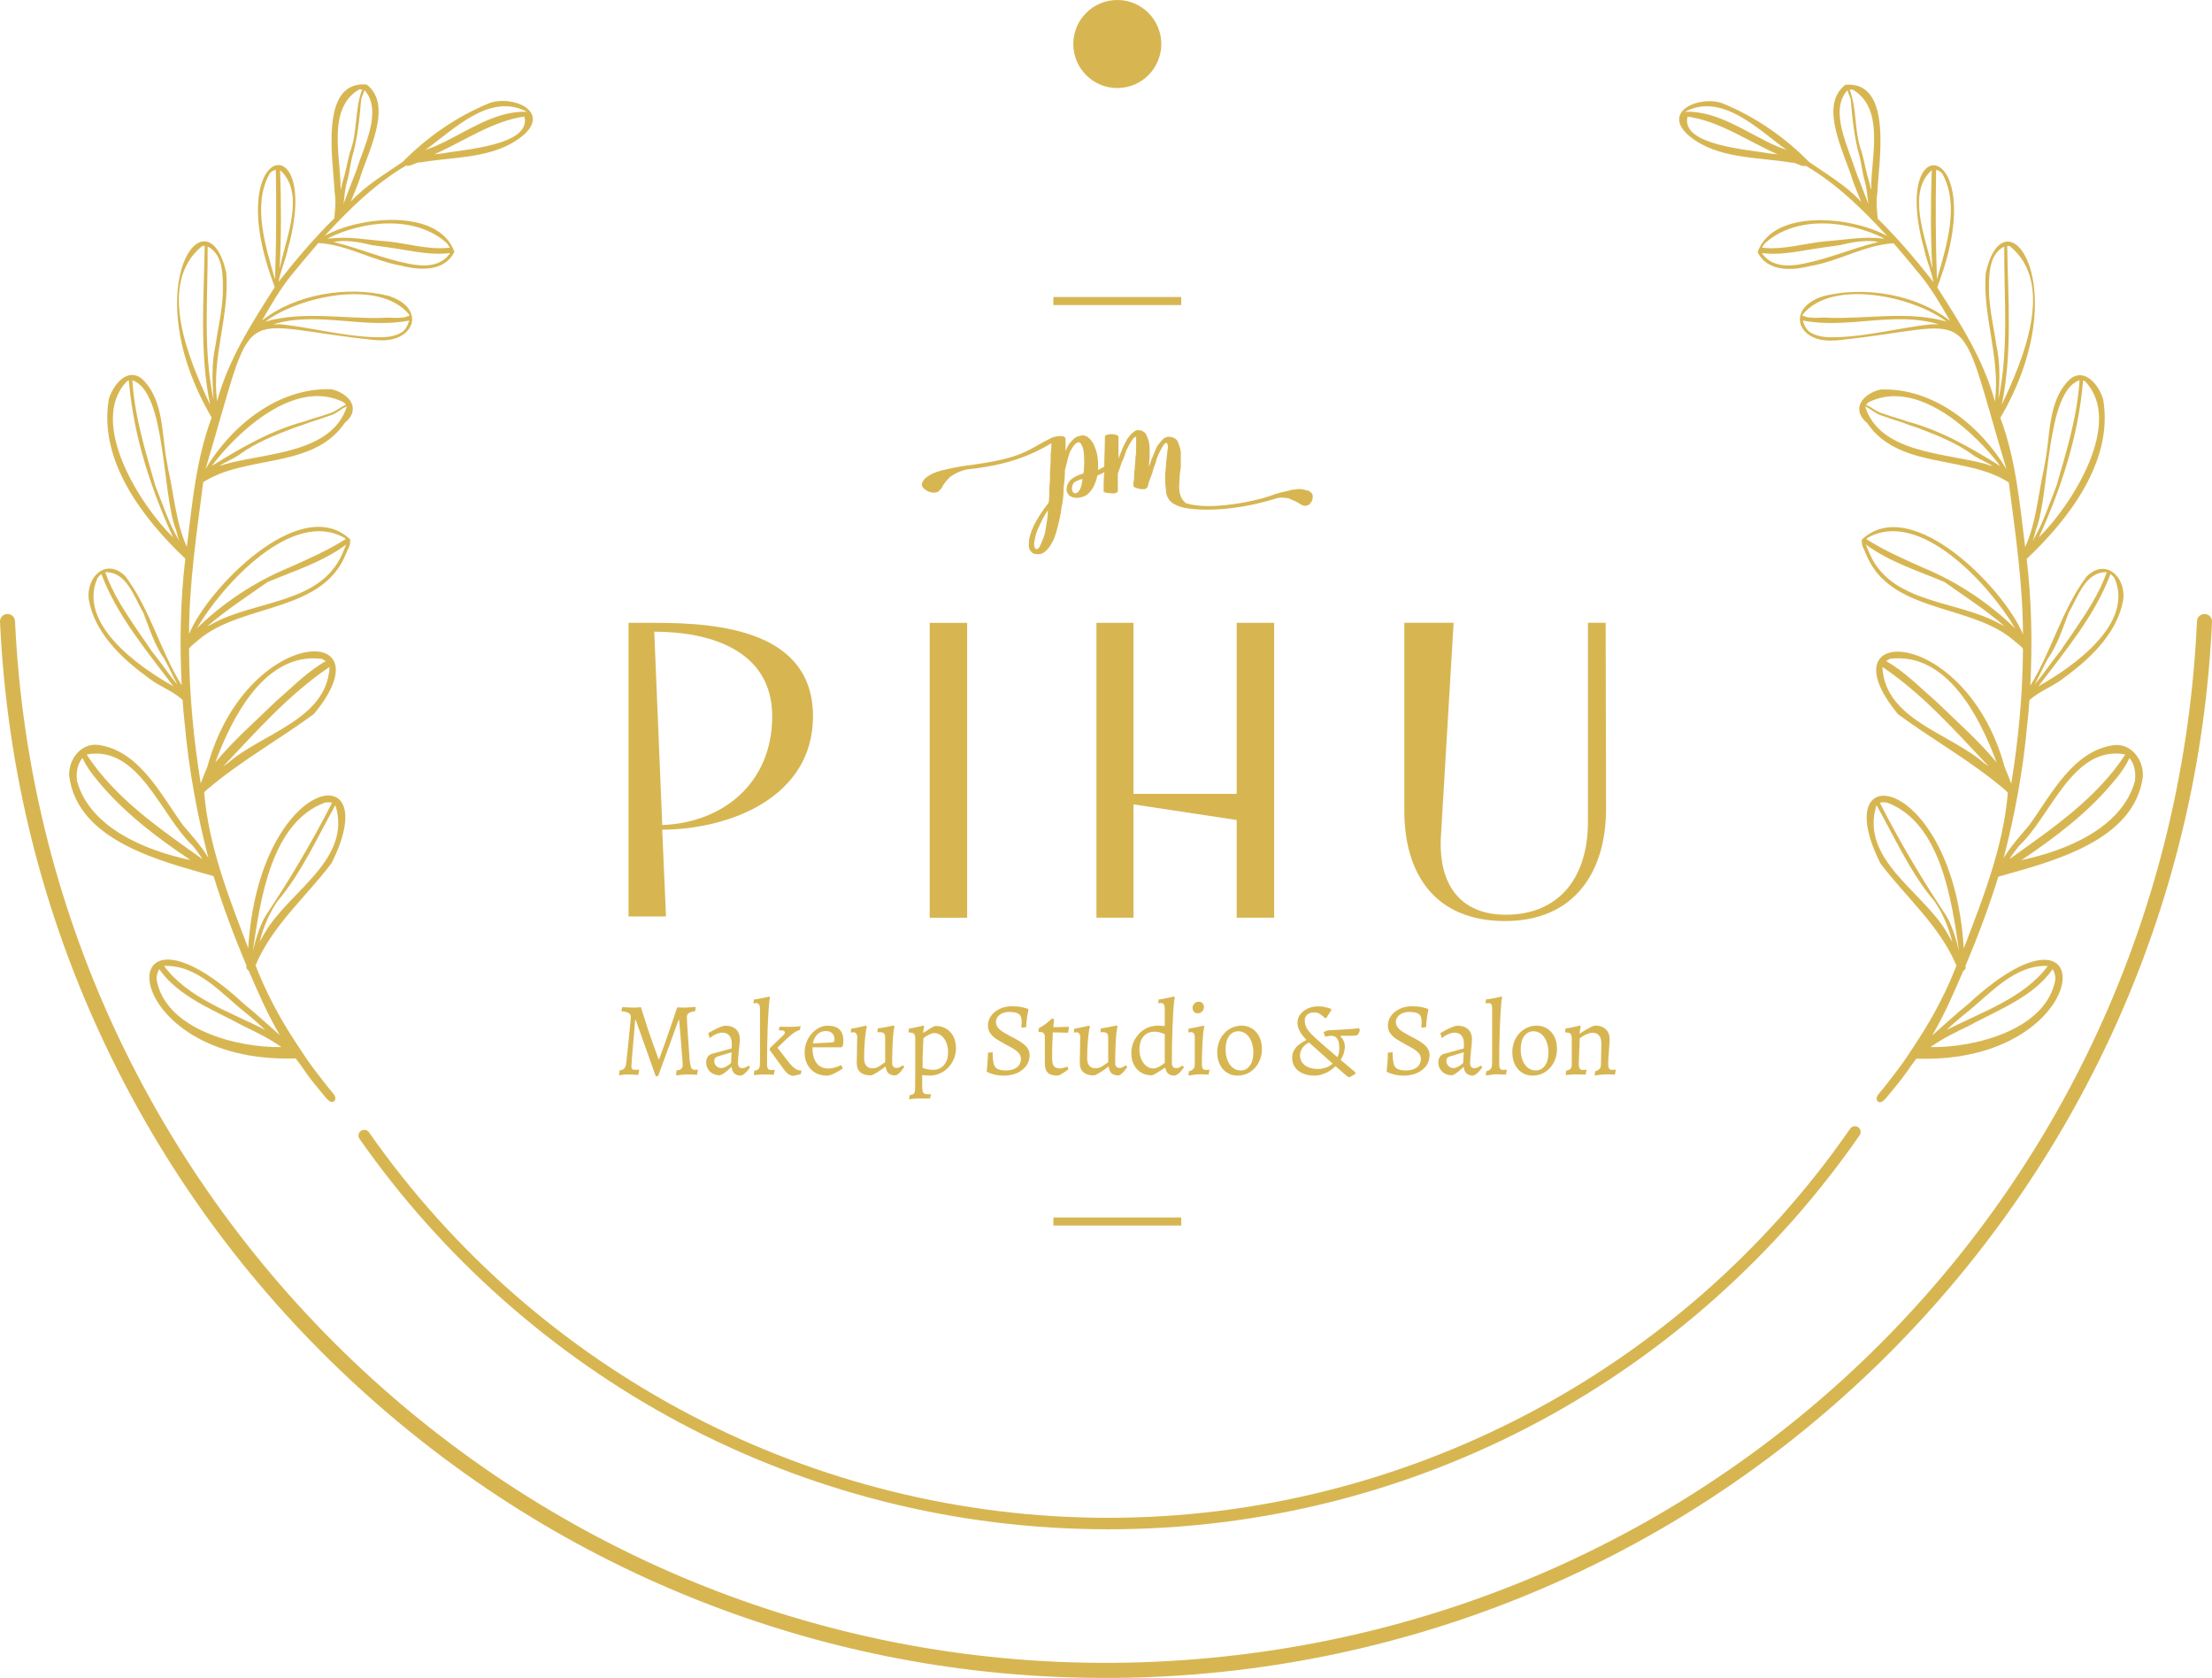 <?xml version="1.0" encoding="UTF-8"?>
<svg id="Layer_1" data-name="Layer 1" xmlns="http://www.w3.org/2000/svg" viewBox="0 0 419.71 318.29">
  <defs>
    <style>
      .cls-1 {
        fill-rule: evenodd;
      }

      .cls-1, .cls-2 {
        fill: #d7b652;
      }
    </style>
  </defs>
  <path class="cls-1" d="M199.35,84.16h0c-5.53,3.35-11.06,4.38-15.95,4.9-1.03.26-1.67.52-2.32.9-.51.26-1.03.64-1.29,1.03-.39.39-.64.77-.9,1.16-.13.39-.39.64-.64.9-.26.26-.51.39-.9.39-1.03.13-2.57-.77-2.44-1.67.13-.39.39-.77.64-1.03,1.29-1.16,3.22-1.55,5.02-1.93.77-.13,1.8-.39,3.09-.52,10.81-1.42,11.19-2.96,15.95-5.28.64-.26,2.7-.64,2.57.39v2.19c.26-.77.64-1.42,1.16-1.93.51-.64,1.03-.9,1.8-1.03.64-.13,1.16.13,1.67.64.51.52.9,1.29,1.16,2.19.26.77.39,1.8.39,2.83v.9c.13-.13.26-.13.39-.26.26-.13.51-.26.77-.39,0-1.8.13-3.74.13-5.67,0-.26.13-.39.51-.39.26-.13.51-.13.77-.13.39,0,.64.13.9.13.26.13.39.26.39.39v4.12c.26-.64.51-1.29.77-1.93.26-.64.64-1.29.9-1.8.39-.52.64-.9,1.03-1.16.26-.26.64-.52,1.03-.52.64,0,1.03.26,1.42.64.26.52.51,1.03.64,1.67.13.64.13,1.42.13,2.19,0,.9-.13,1.67-.13,2.45.26-.64.39-1.29.77-2.06.26-.64.51-1.29.77-1.8.39-.52.77-1.03,1.03-1.29.39-.39.77-.52,1.16-.52.77,0,1.29.26,1.67.77.26.64.51,1.29.64,2.06v2.83c-.13.9-.26,1.93-.26,2.71-.13,1.55-.13,3.22,1.29,4.25,4.5,1.42,13.12-.39,15.95-1.42,1.03-.39,1.93-.64,2.57-.77.64-.13,1.16-.26,1.54-.39.51,0,.9-.13,1.29-.13.51,0,1.16.13,1.54.26.39,0,.64.26.9.52.26.26.26.77.13,1.29-.13.26-.26.52-.39.64-.13.26-.39.39-.64.39-.13.13-.51.13-.77,0-.26-.13-.64-.26-.9-.52-.39-.13-.64-.39-1.16-.52-.39-.26-.9-.39-1.42-.39-.64-.13-1.29,0-2.06.26-9,2.71-15.95,2.06-17.75,1.42-.64-.26-1.67-.64-2.06-1.29-.39-.52-.64-1.16-.64-2.06-.13-.9-.13-1.8-.13-2.83.13-1.03.13-1.93.26-2.83.13-.9.13-1.55.26-2.19,0-.52-.13-.9-.26-.9-.26,0-.51.26-.64.52-.26.39-.51.9-.77,1.42-.26.52-.51,1.16-.64,1.8-.26.64-.51,1.29-.64,1.93-.26.64-.39,1.16-.64,1.67-.13.52-.26.9-.26,1.03-.13.13-.26.26-.51.39h-.9c-.26-.13-.64-.13-.9-.26-.26-.13-.39-.26-.39-.39,0-.26,0-.64.13-1.29,0-.52,0-1.16.13-1.93,0-.64.13-1.42.13-2.06.13-.77.13-1.42.13-1.93v-2.06c-.26,0-.51.26-.77.64-.39.52-.64,1.16-1.03,1.8-.26.77-.51,1.55-.9,2.32-.26.77-.51,1.55-.77,2.19v3.35c0,.13-.13.26-.51.39-.26,0-.51.13-.9,0-.26,0-.64,0-.9-.13-.26,0-.39-.13-.39-.26,0-1.29,0-2.45.13-3.61-.13.13-.26.13-.39.26-.39.13-.64.26-.9.39-.13.26-.13.64-.26.9-.26.9-.64,1.67-1.29,2.32-.51.64-1.29.9-2.19,1.03-.64,0-1.16-.13-1.54-.39-1.16-1.03-.39-2.58.39-3.22.51-.39,1.29-.77,2.19-1.03.13-.39.13-.77.13-1.16.13-.77,0-1.55,0-2.32,0-.64-.13-1.29-.39-1.8-.13-.39-.39-.64-.64-.64-.39.13-.64.26-.9.64-.26.39-.51.77-.77,1.29-.13.52-.39,1.16-.51,1.8-.13.52-.26,1.03-.39,1.55,0,1.16-.13,2.32-.26,3.48,0,1.29-.13,2.45-.39,3.61-.13,1.16-.39,2.32-.64,3.35-.26,1.03-.51,1.93-.9,2.83-.39.77-.77,1.42-1.29,1.93-.51.52-1.03.77-1.67.77-.51,0-1.03-.13-1.29-.52-.39-.39-.51-1.03-.39-1.8,0-.9.39-1.93.9-3.09.64-1.29,1.54-2.71,2.83-4.38.13-.77.13-1.67.13-2.83.13-1.03.13-2.06.13-3.22.13-1.16.13-2.32.13-3.35.13-.64.13-1.29.13-1.93l-.13.13ZM204.11,93.56c.26,0,.51-.26.77-.64.26-.52.39-1.16.51-1.93v-.13c-.64.13-1.16.39-1.54.64-.64.52-.64,2.19.26,2.06h0ZM196.65,104.13c.13.13.26,0,.51-.26.26-.39.39-.77.64-1.42.26-.52.51-1.29.64-2.32.13-.9.39-2.06.39-3.35-.77,1.16-1.29,2.19-1.67,3.09-.39.77-.64,1.55-.77,2.19-.13.64-.26,1.16-.13,1.55,0,.26.13.52.39.52h0Z"/>
  <g>
    <path class="cls-2" d="M124.43,204.18c-.43-1.19-.85-2.39-1.27-3.58-.43-1.19-.85-2.38-1.27-3.57-.43-1.19-.85-2.38-1.27-3.57h-.1c-.07.81-.13,1.54-.18,2.18-.05.64-.11,1.33-.18,2.06s-.13,1.43-.18,2.1c-.05.67-.1,1.23-.13,1.69s-.05.73-.05.83c0,.41.21.62.62.62.11,0,.38,0,.82-.02l.04.08-.18.9c-.46-.03-.85-.05-1.14-.06-.3-.01-.56-.02-.79-.02-.2,0-.4,0-.6.02-.2.01-.39.03-.56.06-.17.03-.36.05-.56.08l.1-.92c.43-.05.73-.19.92-.41.19-.22.31-.59.36-1.12.03-.24.07-.6.12-1.08.05-.48.11-1.03.18-1.65.07-.62.13-1.24.19-1.88.06-.64.12-1.24.18-1.81.06-.57.11-1.05.14-1.44.03-.39.05-.63.05-.73,0-.24-.06-.43-.18-.58-.12-.15-.31-.26-.56-.35-.25-.09-.58-.14-.98-.17l-.06-.1.16-.7c.54.03.99.05,1.33.07.34.02.62.03.84.03.2,0,.4,0,.61-.02.21-.01.45-.03.75-.06.45,1.45.88,2.77,1.28,3.98s.76,2.25,1.08,3.12c.31.88.65,1.8,1,2.77h.1c.36-.97.7-1.89,1.01-2.78.32-.88.68-1.92,1.09-3.11.41-1.19.85-2.51,1.33-3.94,0-.01.08-.01.25,0s.35.02.56.03c.2,0,.37,0,.51,0,.2,0,.47,0,.82-.03.34-.02.79-.05,1.33-.09l.04.08-.1.74c-.57.07-.98.18-1.21.35-.24.17-.36.42-.36.75,0,.12,0,.38.03.8s.05.91.09,1.51c.04.6.08,1.24.13,1.92.05.68.09,1.36.14,2.04.05.68.09,1.29.13,1.85.09.77.2,1.28.32,1.52.12.25.34.37.66.37.12,0,.31-.01.56-.04l.04.08-.18.9c-.42-.03-.79-.04-1.08-.05s-.57,0-.81,0c-.21,0-.44,0-.68.02-.24.01-.46.03-.68.06-.21.03-.45.05-.72.08l.08-.92c.41-.05.71-.16.9-.32.19-.16.28-.38.28-.68,0-.12-.02-.41-.05-.87-.03-.46-.08-1.01-.13-1.66-.05-.65-.11-1.33-.16-2.03-.05-.7-.11-1.36-.16-1.97-.05-.61-.11-1.3-.18-2.07h-.1c-.32.88-.64,1.75-.96,2.64s-.64,1.77-.97,2.66c-.33.89-.65,1.77-.97,2.66-.32.88-.64,1.76-.96,2.64l-.48.14Z"/>
    <path class="cls-2" d="M140.59,204.04c-.53,0-.94-.14-1.24-.41-.3-.27-.47-.67-.53-1.2l-.08-.02c-.32.32-.62.59-.91.83-.28.23-.54.41-.76.54-.22.13-.4.19-.53.19-.49,0-.93-.11-1.31-.32-.38-.21-.69-.5-.91-.88-.22-.37-.33-.8-.33-1.27,0-.38.1-.72.29-1.01.19-.29.45-.48.77-.58l3.78-1.03.02-.88c0-.66-.15-1.18-.46-1.55s-.74-.56-1.29-.56c-.37,0-.76.09-1.17.26-.41.17-.82.42-1.21.74l-.1-.06-.24-.86c.34-.2.73-.41,1.15-.63.42-.22.83-.4,1.21-.55.38-.15.68-.22.88-.22.58,0,1.08.1,1.49.31.41.21.73.5.94.88s.33.84.33,1.38c0,.17-.02.45-.05.84-.03.39-.08.81-.13,1.28-.05.47-.1.93-.13,1.36-.03.44-.05.8-.05,1.09s.07.52.22.68c.15.16.34.24.6.24.23,0,.45-.06.68-.17.23-.11.4-.22.52-.33l.28.32c-.11.17-.25.37-.43.59-.18.22-.38.42-.6.61-.22.19-.46.32-.71.4ZM136.89,202.6c.25,0,.55-.09.89-.27.34-.18.65-.41.93-.69l.1-2.03-2.71.82c-.38.12-.58.4-.58.84,0,.37.13.69.39.94.26.26.59.39.98.39Z"/>
    <path class="cls-2" d="M143.14,203.1c.36-.05.61-.15.76-.29.15-.14.23-.35.26-.63s.04-.64.04-1.07v-9.77c0-.72-.25-1.07-.74-1.07-.11,0-.27.03-.5.08,0-.07,0-.13.01-.19,0-.06.02-.12.03-.17l.04-.38c.34-.04.69-.09,1.03-.16.34-.07.66-.13.95-.2s.61-.14.96-.22l.12.26c-.05.09-.11.39-.16.9-.05.5-.1,1.17-.15,1.99-.05.82-.09,1.75-.13,2.8s-.07,2.15-.09,3.32c-.02,1.17-.03,2.36-.03,3.55,0,.41.06.7.17.87s.3.25.55.25c.12,0,.35-.01.7-.04l.04.08-.18.86c-.24-.01-.45-.02-.64-.03-.19,0-.38-.01-.59-.02s-.4,0-.59,0c-.28,0-.57,0-.88.03-.31.02-.67.05-1.09.09l.1-.82ZM146.04,199.14l.04-.32,2.37-2.27c.19-.17.31-.31.38-.41.07-.1.1-.2.1-.29,0-.15-.09-.25-.26-.32-.17-.07-.45-.1-.84-.1l-.06-.1.18-.58c.48.01.87.02,1.18.03.31,0,.59.01.83.01.25,0,.52-.01.82-.03.29-.02.65-.05,1.07-.09l.06.1-.16.62c-.48.13-.96.39-1.44.77s-.96.8-1.43,1.26c-.47.46-.93.91-1.36,1.33l2.09,2.69c.46.58.88,1,1.24,1.25.36.25.75.38,1.16.38l.06.1-.12.58c-.41.11-.73.19-.97.24-.23.05-.4.08-.51.08-.13,0-.26-.02-.37-.06s-.22-.09-.33-.14c-.21-.11-.42-.28-.63-.51-.21-.23-.46-.56-.77-.99l-2.35-3.24Z"/>
    <path class="cls-2" d="M156.85,204.04c-.84,0-1.57-.19-2.19-.56-.62-.37-1.11-.89-1.46-1.54s-.53-1.42-.53-2.3c0-.68.12-1.32.35-1.93.23-.61.55-1.15.97-1.62.41-.47.88-.84,1.4-1.11s1.08-.41,1.68-.41c1.98,0,2.96.96,2.96,2.88,0,.17-.01.35-.04.54-.03.19-.05.33-.08.44l-.26.24h-5.49c-.01,1.18.2,2.11.65,2.8.44.68,1.07,1.08,1.88,1.19s1.76-.08,2.87-.59l.12.04.22.58c-.27.19-.58.38-.95.6-.36.21-.73.39-1.1.54-.37.15-.7.22-.99.22ZM154.24,197.93l3.6-.18c.2-.03.33-.07.4-.14s.1-.2.1-.4c0-.53-.14-.94-.43-1.21-.29-.28-.69-.42-1.22-.42-.61,0-1.14.21-1.59.63s-.74.99-.86,1.72Z"/>
    <path class="cls-2" d="M162.66,196.89c0-.34-.06-.61-.18-.8-.12-.19-.31-.28-.56-.28-.11,0-.27.03-.5.08l.08-.74c.31-.05.62-.11.96-.18.33-.07.64-.13.93-.2.28-.07.61-.14.97-.22l.12.24c-.07.17-.13.47-.19.88s-.12.91-.17,1.46c-.05.56-.09,1.14-.12,1.76-.03.62-.04,1.22-.04,1.8,0,1.3.53,1.95,1.59,1.95.46,0,.9-.13,1.3-.39.4-.26.77-.51,1.1-.75v-4.62c0-.4-.07-.68-.22-.84-.15-.16-.4-.24-.78-.24-.05,0-.21,0-.48.02l.08-.72c.36-.05.72-.11,1.07-.18.36-.07.69-.13.98-.19.3-.06.63-.13,1-.21l.12.24c-.08.2-.15.64-.22,1.33-.07.69-.12,1.53-.16,2.51s-.06,2-.06,3.06c0,.29.07.52.22.68.15.16.34.24.6.24.21,0,.41-.04.59-.13.18-.09.38-.21.61-.37l.28.32c-.23.32-.43.58-.61.8s-.37.4-.57.56c-.2.16-.38.24-.56.24-1.07,0-1.66-.54-1.77-1.61l-.1-.04c-.64.49-1.21.89-1.72,1.19-.51.3-.86.46-1.04.46-.85,0-1.5-.2-1.96-.6-.46-.4-.69-.97-.69-1.71l.08-4.84Z"/>
    <path class="cls-2" d="M172.62,207.74c.42-.05.7-.17.83-.35.13-.18.19-.54.19-1.08,0-.21,0-.52,0-.94,0-.41.01-.84.02-1.28,0-.44,0-.81,0-1.08v-5.93c0-.45-.07-.77-.22-.94s-.4-.27-.76-.27h-.22l-.06-.08.06-.66c.46-.08.91-.16,1.33-.25.43-.09.91-.2,1.45-.33l.12.16c-.11.45-.17.81-.2,1.07l.08.14c.58-.41,1.08-.73,1.48-.96.4-.23.68-.34.83-.34.77,0,1.44.18,2.01.53.57.35,1.02.84,1.34,1.47.33.63.49,1.36.49,2.2,0,.72-.13,1.39-.39,2.02-.26.63-.62,1.18-1.07,1.66-.46.48-.98.85-1.58,1.12-.6.27-1.23.41-1.91.41-.16,0-.35,0-.58-.02s-.52-.03-.88-.06c0,.33,0,.67,0,1.01s0,.69,0,1.03c0,.61.06,1.02.19,1.24.13.22.37.33.75.33.11,0,.22,0,.34,0,.12,0,.23,0,.34,0l.04.06-.16.76h-1.89c-.37,0-.72.01-1.04.03-.33.02-.68.06-1.06.11l.1-.78ZM177.02,202.94c.89,0,1.59-.3,2.1-.91.51-.6.77-1.43.77-2.48,0-.68-.12-1.28-.35-1.82-.23-.54-.55-.97-.94-1.28-.4-.32-.84-.48-1.33-.48-.27,0-.59.09-.97.27-.39.18-.75.42-1.09.71-.03.54-.05,1.14-.08,1.79-.03.65-.05,1.31-.06,1.97s-.02,1.28-.02,1.85c.27.11.58.2.95.27.36.07.71.11,1.04.11Z"/>
    <path class="cls-2" d="M190.43,204.04c-.62,0-1.17-.06-1.64-.17-.47-.11-.97-.28-1.48-.51l-.1-.2c.05-.36.09-.69.12-1.01.03-.31.05-.68.08-1.1.03-.43.04-.88.04-1.35l.9-.1c0,.96.07,1.68.2,2.18.13.5.38.84.76,1.01s.92.27,1.63.27c.82,0,1.49-.2,2-.59.51-.39.77-.93.77-1.6,0-.44-.15-.82-.44-1.13-.29-.32-.67-.61-1.12-.88-.46-.26-.94-.53-1.46-.8-.53-.28-1.04-.58-1.54-.9-.5-.32-.91-.69-1.22-1.1s-.48-.91-.48-1.48c0-.7.2-1.33.61-1.89.4-.56.95-1,1.64-1.32.69-.32,1.47-.49,2.33-.49.6,0,1.12.04,1.58.12.46.08.95.21,1.46.38l.06.12c-.12.61-.21,1.17-.28,1.68s-.12,1.07-.16,1.68l-.78.08-.12-.1c.04-.38.06-.73.06-1.03,0-.7-.17-1.19-.51-1.45s-.96-.4-1.86-.4c-.73,0-1.33.18-1.8.55-.47.37-.71.82-.71,1.36,0,.4.13.75.38,1.06.25.31.58.59,1,.85s.86.5,1.33.76c.58.29,1.16.6,1.72.94.56.33,1.03.71,1.4,1.13s.56.94.56,1.55c0,.76-.21,1.43-.63,2.01s-1,1.04-1.73,1.37c-.74.33-1.59.5-2.56.5Z"/>
    <path class="cls-2" d="M200.72,204.04c-.9,0-1.54-.18-1.91-.55-.37-.36-.56-.98-.56-1.86v-4.89c0-.36-.08-.61-.24-.76-.16-.15-.46-.23-.9-.24l-.08-.12.1-.6c.32-.16.63-.34.93-.55.3-.21.56-.4.8-.6.23-.19.48-.41.75-.67l.4.16c-.07.5-.12,1-.16,1.49l2.93-.06.06.06-.18,1.05-2.89-.06c-.04.62-.07,1.35-.1,2.19-.03.84-.04,1.76-.04,2.79,0,.68.12,1.15.35,1.43s.63.42,1.2.42c.33,0,.78-.12,1.35-.36l.2.52c-.32.24-.59.44-.83.6-.23.16-.46.3-.68.42-.22.12-.39.18-.51.18Z"/>
    <path class="cls-2" d="M204.98,196.89c0-.34-.06-.61-.18-.8-.12-.19-.31-.28-.56-.28-.11,0-.27.03-.5.08l.08-.74c.31-.05.62-.11.96-.18.33-.07.64-.13.93-.2.28-.07.61-.14.97-.22l.12.24c-.07.17-.13.47-.19.88s-.12.91-.17,1.46c-.05.56-.09,1.14-.12,1.76-.03.62-.04,1.22-.04,1.8,0,1.3.53,1.95,1.59,1.95.46,0,.9-.13,1.3-.39.4-.26.77-.51,1.1-.75v-4.62c0-.4-.07-.68-.22-.84-.15-.16-.4-.24-.78-.24-.05,0-.21,0-.48.02l.08-.72c.36-.05.72-.11,1.07-.18.36-.07.69-.13.98-.19.3-.06.63-.13,1-.21l.12.24c-.08.2-.15.64-.22,1.33-.07.69-.12,1.53-.16,2.51s-.06,2-.06,3.06c0,.29.07.52.22.68.15.16.34.24.6.24.21,0,.41-.04.59-.13.18-.09.38-.21.61-.37l.28.32c-.23.32-.43.58-.61.8s-.37.4-.57.56c-.2.16-.38.24-.56.24-1.07,0-1.66-.54-1.77-1.61l-.1-.04c-.64.49-1.21.89-1.72,1.19-.51.3-.86.46-1.04.46-.85,0-1.5-.2-1.96-.6-.46-.4-.69-.97-.69-1.71l.08-4.84Z"/>
    <path class="cls-2" d="M222.9,204.04c-1.03,0-1.62-.47-1.77-1.41l-.14-.06c-.69.46-1.24.82-1.65,1.05s-.69.36-.84.36c-.76,0-1.42-.18-2-.53s-1.03-.84-1.35-1.47c-.33-.63-.49-1.36-.49-2.2,0-.96.22-1.83.67-2.62s1.04-1.42,1.8-1.89c.76-.47,1.59-.71,2.49-.71.19,0,.39,0,.62.02.23.01.48.03.76.06v-3.3c0-.37-.06-.64-.18-.82-.12-.17-.31-.26-.56-.26-.11,0-.27.03-.5.08l.08-.74c.34-.04.69-.09,1.03-.16s.66-.13.96-.2.61-.14.96-.22l.12.26c-.05.09-.11.39-.16.9-.05.5-.1,1.17-.15,1.99s-.09,1.75-.13,2.78c-.04,1.03-.07,2.12-.09,3.27-.02,1.15-.03,2.31-.03,3.48,0,.29.07.52.22.68.15.16.34.24.6.24.21,0,.41-.04.59-.13.18-.09.38-.21.61-.37l.28.32c-.19.27-.36.49-.52.69-.16.19-.34.37-.55.55-.21.17-.43.29-.67.36ZM218.82,202.68c.24,0,.48-.05.74-.16s.49-.23.71-.37c.22-.14.46-.31.73-.53v-5.45c-.69-.3-1.33-.46-1.93-.46-.89,0-1.59.3-2.1.91-.51.6-.77,1.43-.77,2.48,0,.66.12,1.27.35,1.81.23.54.55.98.95,1.29.4.32.84.48,1.33.48Z"/>
    <path class="cls-2" d="M225.59,203.22c.4-.11.68-.26.85-.47s.26-.48.26-.83v-5.05c0-.37-.06-.64-.18-.82-.12-.17-.31-.26-.56-.26-.11,0-.27.03-.5.08l.08-.74c.33-.05.67-.11,1.01-.18.34-.07.65-.13.92-.19s.59-.13.94-.21l.1.24c-.05.13-.11.43-.17.88-.06.46-.11,1.02-.15,1.67s-.07,1.37-.1,2.15c-.03.78-.04,1.56-.04,2.34,0,.38.05.67.16.85.11.18.28.27.54.27.12,0,.35-.01.7-.04l.04.08-.16.86c-.23-.01-.43-.02-.61-.03-.18,0-.37-.01-.58-.02-.21,0-.4,0-.59,0-.28,0-.58.02-.9.06s-.7.1-1.15.18l.08-.82ZM227.26,192.22c-.33,0-.58-.11-.74-.32-.16-.21-.24-.44-.24-.7,0-.32.11-.59.34-.83.23-.23.5-.35.84-.35s.56.1.73.31c.17.21.25.44.25.71,0,.32-.11.59-.33.83-.22.23-.5.35-.85.35Z"/>
    <path class="cls-2" d="M234.82,204.04c-.76,0-1.43-.19-2.01-.56-.58-.37-1.04-.89-1.36-1.56-.33-.67-.49-1.44-.49-2.3,0-.96.2-1.81.61-2.58.4-.76.96-1.37,1.66-1.81.7-.44,1.49-.67,2.35-.67.76,0,1.43.19,2.01.56.58.37,1.04.89,1.36,1.55.32.66.49,1.43.49,2.31,0,.94-.2,1.8-.61,2.57-.4.77-.96,1.38-1.65,1.82-.7.44-1.48.67-2.36.67ZM235.38,203.06c.74,0,1.33-.3,1.77-.91.44-.6.66-1.42.66-2.46,0-.8-.12-1.5-.36-2.11-.24-.61-.57-1.09-1-1.43-.43-.34-.92-.52-1.47-.52-.74,0-1.33.31-1.77.91-.44.61-.66,1.44-.66,2.49,0,.8.12,1.5.36,2.1.24.6.57,1.07,1,1.41.42.34.91.51,1.47.51Z"/>
    <path class="cls-2" d="M255.93,204.36c-.05,0-.29-.18-.72-.54-.43-.36-1.03-.88-1.81-1.57-.56.56-1.19,1-1.89,1.31-.7.32-1.39.48-2.07.48-.86,0-1.62-.14-2.26-.42-.64-.28-1.14-.67-1.48-1.18-.35-.51-.52-1.12-.52-1.82,0-.57.13-1.06.4-1.48s.57-.76.92-1.02c.34-.26.78-.53,1.31-.8v-.14c-.56-.58-.97-1.13-1.23-1.64s-.4-1-.4-1.48c0-.61.17-1.15.52-1.62s.82-.85,1.41-1.12c.6-.28,1.27-.42,2.03-.42s1.53.15,2.41.46l.04.3-.96,1.47s-.06,0-.1,0c-.04,0-.07,0-.1,0-.48-.44-.86-.73-1.13-.87s-.6-.21-.98-.21c-.53,0-.95.14-1.27.41-.32.27-.48.64-.48,1.1,0,.44.09.85.26,1.24s.48.82.92,1.28c.44.46,1.05,1.03,1.83,1.71l3.18,2.75c.24-.48.36-1.05.36-1.71,0-.8-.12-1.39-.37-1.77-.25-.38-.64-.58-1.18-.58-.17,0-.35.02-.53.05s-.38.08-.61.13l-.28-.86c.38-.23.74-.34,1.05-.36l4.1-.24c.62-.05,1.03-.09,1.21-.12.19-.03.29-.06.32-.1l.2.48-.26.62c-.09.17-.22.28-.39.33-.17.05-.5.07-1,.07h-1.99l-.06.12c.26.24.47.53.62.87.15.34.22.7.22,1.08,0,.41-.07.83-.2,1.26-.13.43-.33.85-.6,1.24l2.79,2.35v.32c-.33.2-.59.35-.79.46-.19.11-.34.16-.45.16ZM250,202.78c.54,0,1.06-.09,1.56-.26.5-.17.93-.42,1.3-.76l-4.48-4c-.52.24-.93.58-1.24,1.02s-.47.92-.47,1.42c0,.77.3,1.39.91,1.86.6.47,1.41.71,2.42.71Z"/>
    <path class="cls-2" d="M266.32,204.04c-.62,0-1.17-.06-1.64-.17-.47-.11-.97-.28-1.48-.51l-.1-.2c.05-.36.09-.69.12-1.01.03-.31.05-.68.08-1.1.03-.43.04-.88.04-1.35l.9-.1c0,.96.07,1.68.2,2.18.13.5.38.84.76,1.01s.92.27,1.63.27c.82,0,1.49-.2,2-.59.51-.39.77-.93.77-1.6,0-.44-.15-.82-.44-1.13-.29-.32-.67-.61-1.12-.88-.46-.26-.94-.53-1.46-.8-.53-.28-1.04-.58-1.54-.9-.5-.32-.91-.69-1.22-1.1s-.48-.91-.48-1.48c0-.7.2-1.33.61-1.89.4-.56.95-1,1.64-1.32.69-.32,1.47-.49,2.33-.49.6,0,1.12.04,1.58.12.46.08.95.21,1.46.38l.06.12c-.12.61-.21,1.17-.28,1.68s-.12,1.07-.16,1.68l-.78.08-.12-.1c.04-.38.06-.73.06-1.03,0-.7-.17-1.19-.51-1.45s-.96-.4-1.86-.4c-.73,0-1.33.18-1.8.55-.47.37-.71.82-.71,1.36,0,.4.13.75.38,1.06.25.31.58.59,1,.85s.86.5,1.33.76c.58.29,1.16.6,1.72.94.56.33,1.03.71,1.4,1.13s.56.94.56,1.55c0,.76-.21,1.43-.63,2.01s-1,1.04-1.73,1.37c-.74.33-1.59.5-2.56.5Z"/>
    <path class="cls-2" d="M279.51,204.04c-.53,0-.94-.14-1.24-.41-.3-.27-.47-.67-.53-1.2l-.08-.02c-.32.32-.62.59-.91.83-.28.23-.54.41-.76.54-.22.13-.4.19-.53.19-.49,0-.93-.11-1.31-.32-.38-.21-.69-.5-.91-.88-.22-.37-.33-.8-.33-1.27,0-.38.1-.72.29-1.01.19-.29.45-.48.77-.58l3.78-1.03.02-.88c0-.66-.15-1.18-.46-1.55s-.74-.56-1.29-.56c-.37,0-.76.09-1.17.26-.41.17-.82.42-1.21.74l-.1-.06-.24-.86c.34-.2.73-.41,1.15-.63.42-.22.83-.4,1.21-.55.38-.15.68-.22.88-.22.58,0,1.08.1,1.49.31.41.21.73.5.94.88s.33.84.33,1.38c0,.17-.02.45-.05.84-.03.39-.08.81-.13,1.28-.05.47-.1.93-.13,1.36-.03.44-.05.8-.05,1.09s.07.52.22.68c.15.16.34.24.6.24.23,0,.45-.06.68-.17.23-.11.4-.22.52-.33l.28.32c-.11.17-.25.37-.43.59-.18.22-.38.42-.6.61-.22.19-.46.32-.71.4ZM275.81,202.6c.25,0,.55-.09.89-.27.34-.18.65-.41.93-.69l.1-2.03-2.71.82c-.38.12-.58.4-.58.84,0,.37.13.69.39.94.26.26.59.39.98.39Z"/>
    <path class="cls-2" d="M281.92,204.04l.08-.82c.38-.11.65-.24.81-.41.15-.17.24-.39.27-.67s.04-.62.04-1.03v-9.77c0-.33-.03-.57-.09-.73-.06-.15-.17-.25-.34-.29-.17-.04-.42-.04-.75,0l-.06-.04.08-.68c.49-.07.98-.15,1.47-.24.49-.09.98-.2,1.47-.34l.12.26c-.05.09-.11.4-.16.91-.05.51-.1,1.18-.15,2.01-.05.83-.09,1.77-.13,2.82-.04,1.05-.07,2.16-.09,3.32-.02,1.17-.03,2.33-.03,3.5,0,.4.05.68.16.85.11.17.28.26.54.26l.7-.04.04.08-.16.86c-.21-.01-.49-.03-.85-.04-.35-.01-.66-.02-.93-.02-.24,0-.54.02-.91.07-.37.05-.75.1-1.14.17Z"/>
    <path class="cls-2" d="M290.81,204.04c-.76,0-1.43-.19-2.01-.56-.58-.37-1.04-.89-1.36-1.56-.33-.67-.49-1.44-.49-2.3,0-.96.2-1.81.61-2.58.4-.76.96-1.37,1.66-1.81.7-.44,1.49-.67,2.35-.67.76,0,1.43.19,2.01.56.58.37,1.04.89,1.36,1.55.32.66.49,1.43.49,2.31,0,.94-.2,1.8-.61,2.57-.4.77-.96,1.38-1.65,1.82-.7.44-1.48.67-2.36.67ZM291.37,203.06c.74,0,1.33-.3,1.77-.91.44-.6.66-1.42.66-2.46,0-.8-.12-1.5-.36-2.11-.24-.61-.57-1.09-1-1.43-.43-.34-.92-.52-1.47-.52-.74,0-1.33.31-1.77.91-.44.61-.66,1.44-.66,2.49,0,.8.12,1.5.36,2.1.24.6.57,1.07,1,1.41.42.34.91.51,1.47.51Z"/>
    <path class="cls-2" d="M302.65,203.22c.4-.11.68-.26.86-.47s.26-.48.26-.83l.08-3.94c0-.66-.14-1.17-.43-1.53-.29-.36-.69-.54-1.22-.54-.32,0-.64.07-.97.2-.33.13-.63.28-.89.44-.26.16-.45.29-.59.4-.01.34-.03.75-.05,1.22-.02.47-.04.95-.06,1.44-.02.49-.04.94-.05,1.33-.01.4-.02.7-.02.9,0,.41.06.7.17.87s.29.25.55.25c.12,0,.35-.01.7-.04l.04.08-.18.86c-.4-.03-.74-.04-1.01-.05-.28,0-.54,0-.8,0-.28,0-.57,0-.88.03-.31.02-.67.05-1.09.09l.1-.82c.38-.07.66-.19.82-.36.16-.17.24-.44.24-.82v-4.86c0-.45-.07-.77-.22-.94-.15-.18-.4-.27-.76-.27h-.22l-.06-.08.06-.66c.46-.08.91-.16,1.33-.25.42-.09.91-.2,1.45-.33l.12.16c-.12.53-.19.97-.22,1.31l.04.06c.12-.08.31-.2.57-.37.26-.17.54-.34.84-.51s.59-.32.87-.45c.28-.13.5-.19.66-.19.84,0,1.5.23,1.99.7.49.46.74,1.09.74,1.87,0,.17-.01.46-.04.86-.03.4-.06.84-.1,1.33-.04.49-.07.96-.1,1.41s-.04.82-.04,1.11c0,.38.05.67.16.85s.29.27.54.27c.12,0,.35-.01.7-.04l.04.08-.16.86c-.23-.01-.43-.02-.61-.03-.18,0-.37-.01-.58-.02s-.4,0-.59,0c-.21,0-.43.01-.67.04s-.45.05-.67.08-.45.07-.72.12l.08-.82Z"/>
  </g>
  <rect class="cls-2" x="199.87" y="56.34" width="24.26" height="1.53"/>
  <rect class="cls-2" x="199.87" y="230.95" width="24.26" height="1.53"/>
  <path class="cls-2" d="M384.62,137.71c0,.07-.01.14-.02.21,0-.07.01-.14.02-.21Z"/>
  <path class="cls-2" d="M337.02,29.16s-.08-.03-.12-.05c.04.02.08.03.12.05Z"/>
  <path class="cls-2" d="M356.18,36.63s0-.02,0-.03c0,0,0,.02,0,.03Z"/>
  <path class="cls-2" d="M352.12,32.46s.03.08.05.12c-.02-.04-.03-.08-.05-.12,0,0,0,0,0,0Z"/>
  <path class="cls-2" d="M336.53,50.6s-.05-.02-.08-.03c.03,0,.05.02.08.03Z"/>
  <path class="cls-2" d="M347.12,42.47s-.06,0-.08,0c.03,0,.06,0,.08,0Z"/>
  <path class="cls-2" d="M370.4,42.83s0,.05,0,.07c0-.02,0-.05,0-.07Z"/>
  <path class="cls-2" d="M343.81,63.23h.01s-.02,0-.03,0c0,0,0,0,.01,0Z"/>
  <path class="cls-2" d="M348.23,64.55s-.05,0-.08,0c.03,0,.05,0,.08,0Z"/>
  <path class="cls-2" d="M384.81,66.36s-.01.06-.02.09c0-.03.01-.06.02-.09Z"/>
  <path class="cls-2" d="M378.85,87.52s-.02-.02-.03-.03c0,0,0,.01.01.02-.01-.02-.02-.03-.04-.05.02.02.03.05.05.07Z"/>
  <path class="cls-2" d="M378.22,85.33s.02.02.03.04c0-.01-.02-.02-.03-.04Z"/>
  <path class="cls-2" d="M354.29,80.26s0,0,0,.01h0Z"/>
  <path class="cls-2" d="M392.71,71.93s.04-.03.06-.05c-.02.01-.04.03-.06.05Z"/>
  <path class="cls-2" d="M380.96,120.55c.05.04.11.09.16.13-.05-.04-.11-.09-.16-.13Z"/>
  <path class="cls-2" d="M381.12,120.68s.03.03.05.04c-.02-.01-.03-.03-.05-.04Z"/>
  <path class="cls-2" d="M357.22,100.01s.02,0,.03,0c0,0-.02,0-.03,0Z"/>
  <path class="cls-2" d="M354,104.95s.01.03.02.05c0-.02-.01-.03-.02-.05Z"/>
  <path class="cls-2" d="M391.98,128.28s.04-.03.06-.05c-.02.02-.04.03-.06.05Z"/>
  <path class="cls-2" d="M392.5,116.26s0,0,0,0c0,0,0-.02.01-.03,0,0,0,.02-.01.02Z"/>
  <path class="cls-2" d="M385.13,156.38s0,0,0,0c0,0,0,0,0,0Z"/>
  <path class="cls-2" d="M406.59,147.19c.14-3.03-2.16-6.16-5.4-5.85-7.77.97-11.91,9.27-16.05,15.04,0,0,.01-.02.02-.03-.01.01-.02.03-.03.05.02-.02.03-.04.05-.06-.02.03-.05.06-.07.09.01-.01.02-.03.03-.04-.05.06-.09.12-.14.18.03-.04.06-.08.09-.11-.05.06-.09.11-.14.17,0,0,0,0,.01-.01-.04.05-.08.1-.12.15,0-.01.02-.02.03-.04-1.65,1.94-3.38,3.84-4.69,6.04,2.17-8.36,3.72-16.88,4.49-25.49,0,.07-.01.14-.02.21.02-.2.04-.41.06-.61,0,.03,0,.05,0,.08.14-1.38.27-2.77.36-4.15,2-1.81,4.65-2.64,6.73-4.36-.04.03-.07.06-.11.09.1-.08.21-.16.31-.24,0,0-.02.01-.03.02.04-.03.07-.05.11-.08,0,0-.01,0-.02.01,4.83-3.54,9.76-8.37,10.81-14.51.53-4.33-3.41-8-7-4.32-4.64,6.25-6.56,14-10.63,20.63.4-8.01.25-16.06-.69-24.03,8.02-7.56,16.55-18.65,14.5-30.3-.77-2.63-3.53-6.15-6.36-3.74,0,0,.01,0,.02-.01-4.26,4.09-3.61,10.79-4.76,16.17,0-.04,0-.07.02-.11-.03.19-.06.39-.09.58,0-.01,0-.03,0-.04,0,.07-.02.13-.03.2,0,0,0-.01,0-.02-.01.06-.02.12-.03.19,0,0,0-.02,0-.02,0,.02,0,.04,0,.06,0,0,0-.01,0-.02-1.13,4.92-1.45,10.18-3.56,14.8-1.04-8.27-1.76-16.64-4.71-24.5,14.6-24.97.79-43.47-2.78-27.43-.62,8.19,2.83,16.1,1.75,24.32-2.14-7.9-6.56-14.79-10.93-21.61.14-.57.42-1.1.57-1.67,0,.02-.01.04-.02.07,9.29-25.97-9.58-29.25-3.08-5.8,0-.02,0-.03,0-.05.01.06.02.12.04.18,0-.03-.01-.05-.02-.07,0,.04.01.07.02.1,0,.02,0,.04.01.06,0,0,0,0,0-.01.45,2.08,1.35,4.05,1.74,6.14-3.3-4.18-6.75-8.28-10.56-12.01-.15-1.52-.34-3.2-.09-4.82,0,.01,0,.02,0,.03,0-.05.01-.11.02-.16,0,.03,0,.06-.01.1.23-5.73,3.08-21.31-6.06-20.55.02,0,.03-.01.05-.02-.05.02-.09.04-.14.06.02,0,.04-.01.06-.02-5.15,4-.04,13.12,1.44,18.2-.01-.03-.02-.06-.04-.09.09.24.19.49.29.73-.02-.05-.04-.1-.06-.15.05.12.1.24.14.36-.02-.05-.04-.1-.06-.15.17.43.33.86.5,1.28-.02-.05-.04-.1-.06-.15.28.72.58,1.44.88,2.16-2.82-3.07-6.45-5.19-9.86-7.54-4.53-4.64-10.27-8.63-16.33-11.09,0,0,.02,0,.03,0-4.34-1.71-11.97,1.47-6.46,6.14,5.33,4.39,12.87,3.95,19.35,5.05,0,0-.02,0-.03,0,1.01-.08,1.91.86,2.83.62,5.95,3.49,10.79,8.31,15.43,13.33-6.36-3.65-21.59-5.41-24.62,3.02,1.86,3.78,6.51,3.53,10.03,2.64,5.36-.9,10.43-4.04,15.79-4.31,1.78,2.05,3.5,4.14,5.23,6.24-.03-.04-.06-.08-.1-.12,2.15,2.66,3.85,5.63,5.56,8.58-6.38-5.02-16.14-6.61-23.98-4.69-7.43,2.36-4.94,9.03,2.12,8.41-.01,0-.02,0-.03,0,.03,0,.06,0,.08,0,.06,0,.13,0,.19,0-.02,0-.03,0-.05,0,.07,0,.13,0,.2,0-.03,0-.05,0-.08,0,27.44-2.78,22.36-8.65,32.25,24.41-4.96-8.26-13.84-15.47-23.89-15.09-3.35.78-5.74,3.7-2.51,6.39,0,0,0,.01.02.02-.02-.03-.04-.05-.06-.08.03.04.05.07.08.11,0,0-.01-.01-.02-.02,6,8.77,18.74,5.97,26.83,11.21,1.23,9.55,2.67,19.14,2.69,28.8-3.57-8.66-21-26.56-30.39-18.12-.2.11-.27.38-.17.59-.06.79.48,1.48.73,2.2,0,0,0-.02,0-.03.01.03.02.05.03.08,0,0,0,0,0-.01,4.3,10.99,18.85,9.52,27.18,15.75,0,0-.01-.01-.02-.02.2.16.4.32.6.48,0,0,0,0-.01-.01.68.62,1.52,1.12,2.05,1.86-.04,8.56-.85,17.12-2.22,25.57-.35-1-.76-1.97-1.17-2.95.01.03.03.06.04.09,0,0,0-.02-.01-.03-.05-.13-.1-.26-.16-.39.02.04.04.09.05.13-7.38-26.95-34.68-27.47-20.22-10.01,6.65,4.88,13.9,8.9,20.19,14.26-.05-.04-.11-.08-.16-.13.28.22.55.46.79.73-.83,10.18-4.71,20.04-8.36,29.54-2.04-32.98-26.29-36.98-15.81-16.11,4.88,6.46,11.2,11.77,14.42,19.37-.68,1.76-1.43,3.49-2.25,5.19-.82,1.7-1.69,3.36-2.63,4.99-.94,1.63-1.93,3.23-2.97,4.8-1.04,1.57-2.03,3.13-3.17,4.63-1.14,1.5-2.49,3.27-3.71,4.71-.59.69-.46,1.21-.18,1.45.31.26.73.39,1.78-.9.82-1.02,2.81-3.36,3.62-4.57.59-.88,1.09-1.58,1.81-2.51.02-.02.1-.14.13-.13,34.14,1.17,35.86-34.24,10.06-10.6-.02.02-.04.04-.06.06,0,0,0,0,.01-.01,0,0-.01.01-.01.01-.06.05-.11.1-.17.16,0,0,.02-.02.02-.02-.04.04-.08.07-.12.11,0,0,0,0,0,0,0,0-.02.02-.03.02.02-.02.04-.03.05-.05-2.34,1.89-4.53,3.94-6.79,5.92,2.32-3.91,4.11-8.1,5.92-12.26.33-.15.54-.58.4-.93,2.34-5.54,4.45-11.19,6.25-16.93,10.04-2.85,25.87-6.68,27.42-19.06ZM395.66,72.37c7.41,7.79-2.6,23.5-8.8,29.57,4.19-9.18,7.42-19.01,8.33-29.1,0,.01,0,.02,0,.03.02-.24.04-.48.06-.72.15.04.28.13.41.22ZM386.28,100.56c2.69-6.65,1.85-26.29,8.3-28.43-.44,6.92-2.51,13.58-4.43,20.2,0,0,0-.01,0-.02-1.39,3.46-2.53,7.09-4.46,10.28.25-.66.42-1.35.59-2.03ZM335.78,29.11c-3.99-.74-16.98-1.53-15.57-6.99,6.14.87,11.43,4.68,17.05,7.14-.49-.03-.98-.08-1.47-.15ZM337.32,27.82c-5.64-2.41-11.34-6.92-17.62-6.61,7.05-3.74,13.91,3.38,19.31,7.24-.56-.22-1.14-.4-1.69-.63ZM351.52,16.99c6.19,3.6,3.48,12.83,3.52,18.8,0-.05.02-.11.02-.16-.02.11-.03.22-.05.33,0-.05.02-.11.02-.16,0,.06-.02.12-.03.19-.08-.44-.18-.86-.29-1.29,0,.01,0,.02.01.04-.62-1.94-.94-3.95-1.47-5.91,0,0,0,.01,0,.02-1.47-3.83-.85-8.06-2.29-11.84.18-.04.36-.01.54,0ZM352.24,32.77s.01.03.02.04c-.03-.08-.06-.15-.09-.23,0,0,0,.02.01.03-.02-.05-.04-.1-.06-.15,0,0,0,0,0,0-.03-.08-.06-.16-.1-.24,0,.02.02.04.02.06-1.34-4.42-5.01-11.28-1.51-15.16.16.57.46,1.09.61,1.67,0,0,0-.02,0-.03,0,.02,0,.04.01.06,0,0,0-.01,0-.02.34,3.74.67,7.47,1.75,11.09,0-.03-.01-.05-.02-.08.38,1.59.52,3.22,1.01,4.79,0-.02,0-.04-.01-.06,0,.03.01.07.02.1,0,0,0,0,0,0,.33,1.31.43,2.66.6,4.01-.27-.64-.49-1.29-.75-1.94,0,.01,0,.02.01.03-.5-1.32-.99-2.65-1.53-3.95ZM334.93,46.1c6.05-5.38,15.86-4.25,22.64-.85-.17,0-.34.01-.51,0,.03,0,.06,0,.09,0-3.55-.45-7.06.25-10.61.51.05-.01.09-.02.14-.03-4.1.36-8.24,1.75-12.36,1.25.18-.31.38-.61.61-.89ZM350.24,46.25s-.02,0-.03,0c.01,0,.02,0,.03,0ZM355.88,46.04c-4.6,1.14-8.99,3.06-13.65,3.97,0,0,0,0,0,0-.03,0-.06.01-.09.02,0,0,.01,0,.02,0-2.82.58-6.08.63-7.87-2.03,3.01.41,6.17-.17,9.15-.67-.05.01-.1.02-.15.03,1.91-.33,3.83-.56,5.75-.85,0,0,0,0,0,0,.04,0,.08-.02.12-.02-.01,0-.02,0-.03,0,2.4-.57,4.83-1.02,7.28-.61-.18.05-.35.11-.53.16ZM367.6,32.28c.4.11.7.39.97.69-.02-.02-.04-.05-.06-.07,3.39,5.92.79,13.84-.96,20.01,0,0,0-.01,0-.02,0,.03-.02.05-.03.08-.26-6.89-.26-13.85-.16-20.73.08.01.16.02.24.04ZM365.09,47.34s0,0,0-.01c0,.01,0,.02,0,.04,0,0,0-.02,0-.03ZM366.46,50.22c-1.15-5.37-4.68-13.7.08-17.95-.21,6.19-.26,12.44.1,18.63-.05-.23-.11-.46-.18-.69ZM342.1,59.59c5.71-6.79,21-3.32,27.22,1.4-7.35-2.07-14.94-.45-22.42-.71.04,0,.08,0,.12,0-.97-.12-1.93.05-2.9,0,.04,0,.08,0,.12.01-.19-.02-.38-.03-.57-.04.02,0,.04,0,.06,0-.39-.02-.79-.03-1.15-.18,0,0,.02,0,.03.01-.03,0-.05-.02-.08-.03,0,0,.02,0,.02,0-.19-.07-.38-.12-.58-.16.03-.11.07-.21.12-.32ZM342.66,60.1s-.02,0-.03-.01c.01,0,.02,0,.03.01ZM366.19,61.54c-5.76.65-11.41,2.17-17.22,2.41.02,0,.05,0,.08,0-1.76.06-3.62.12-5.22-.71,0,0,.02.01.03.02-.02-.01-.04-.02-.07-.04,0,0,0,0,.01,0-.98-.44-1.45-1.46-1.75-2.42,8.48,1.68,17.35-1.84,25.8.72-.27,0-.53-.01-.8,0,0,0,.02,0,.03,0-.3.01-.59.01-.89.02ZM381.35,46.69c8.74,7.12,2.43,21.68-1.52,30.07,2.03-9.94,1.18-20.05,1.02-30.12.17-.02.33.02.5.05ZM378.81,65.55c-.48-3.27-1.25-6.51-1.4-9.81,0,.02,0,.04,0,.07-.02-3.04-.26-7.47,2.88-9.05-.07,9.69.92,19.49-1.12,29.04.24-3.43.39-6.86-.36-10.24ZM354.47,76.35c8.73-4.46,19.04,4.5,24.32,11.09,0,0,0,0,0,0,0,0,.01.02.02.03,0,0,0,0,0,0,.02.03.05.06.07.09,0,0,0-.01-.01-.02.11.15.23.3.34.45,0,0,0,0,0,0,.04.05.08.11.12.16,0,0-.01-.02-.02-.03.07.09.13.19.2.28-5.57-3.47-11.29-6.79-17.7-8.47,0,0,0,0,0,0-1-.38-2.03-.64-3.04-.97,0,0,0,0,.01,0-.01,0-.02,0-.03-.01,0,0,0,0,.01,0-.34-.12-.69-.23-1.03-.34.02,0,.04.01.06.02-.22-.07-.44-.15-.66-.22.02,0,.04.01.05.02-.07-.02-.14-.05-.21-.07.02,0,.04.01.05.02-.6-.21-1.16-.53-1.69-.89.01,0,.03.02.04.03-.41-.28-.83-.53-1.3-.71.11-.17.26-.3.41-.45ZM376.79,88.02c-7.77-2.14-20.08-2.01-22.91-10.92,1.17.49,2.08,1.47,3.34,1.79-.02,0-.04-.01-.05-.02,1.16.43,2.33.81,3.51,1.17,0,0,0,0,0,0,.43.16.85.32,1.28.47,0,0-.01,0-.02,0,.13.05.27.09.4.14,0,0,0,0,0,0,.16.05.31.11.47.16-.02,0-.05-.02-.07-.03.12.04.24.08.36.12,0,0,0,0,0,0,.02,0,.05.02.07.02,0,0,0,0-.01,0,.3.1.61.21.91.31,0,0,0,0,0,0,.02,0,.05.01.07.02-.01,0-.02,0-.03,0,.04.01.09.03.13.04-.03,0-.05-.02-.08-.02,3.45,1.32,6.94,2.71,9.96,4.87,0,0-.01,0-.02-.01.09.06.18.12.27.18-.03-.02-.05-.04-.08-.05,1.2.88,2.64,1.34,3.85,2.2-.44-.15-.89-.29-1.34-.42ZM380.32,90.87s.04.03.06.04c-.02-.01-.04-.03-.06-.04ZM390,185.74c-1.62,9.58-15.32,13.03-23.71,12.89,2.31-1.64,4.83-2.86,7.37-4.08-.04.02-.08.04-.12.06,5.52-3,12.25-5.47,15.94-10.76.36.55.5,1.24.52,1.89ZM373.06,192.15c4.57-3.62,9.18-9.2,15.5-8.91-4.53,6.11-12.59,8.74-19.19,12.13,1.18-1.13,2.41-2.2,3.69-3.21ZM358.16,152.25c-.05,0-.11-.02-.16-.02,10.26,3.77,12.3,18.51,13.71,28.12-.59-2.3-1.24-4.61-2.44-6.67,0,0,0,0,0,.01-4.58-6.89-8.82-14-12.58-21.41.47-.15.98-.07,1.46-.03ZM369.36,176.82c-4.51-7.75-16.53-13.76-13.31-24.09,3.49,6.18,6.41,12.84,11.07,18.32-.02-.02-.04-.04-.05-.06,1.57,2.3,2.72,4.98,3.35,7.7-.34-.63-.69-1.26-1.07-1.87ZM383.07,160.48c6.09-5.62,10.21-19.21,20.19-17.37-5.41,8.36-14.02,14.16-21.98,19.86.54-.87,1.17-1.68,1.79-2.49ZM401.19,109.63c3.85,8.67-7.83,16.86-14.41,20.55,5.06-6.7,10.69-13.36,13.68-21.31.28.22.5.49.73.76ZM388.49,125.07c1.89-2.69,2.85-5.78,4.01-8.81,0,0,0,0,0,0,.01-.03.02-.05.04-.08,0,.02-.01.03-.02.05,1.72-2.91,3.13-7.81,7.22-7.69-1.39,4.01-3.76,7.54-6.11,11.03.02-.03.04-.06.06-.09-.2.3-.41.59-.61.89,0,0,0-.01.01-.02-.02.03-.04.06-.06.09.02-.03.04-.06.06-.09-.04.06-.08.12-.12.18.02-.03.04-.06.06-.09-.04.06-.07.11-.11.17.02-.03.04-.06.06-.09-.71,1.05-1.47,2.07-2.16,3.14.02-.03.04-.06.06-.09-1.66,2.03-3.08,4.24-4.79,6.24.83-1.57,1.56-3.19,2.41-4.74ZM354.26,102.08c10.06-5.82,23.41,9.11,28.09,17.12-4.92-4.8-10.89-8.77-17.23-11.42.04.02.08.04.12.06-3.8-1.69-7.59-3.34-11.1-5.56.04-.07.07-.14.12-.2ZM374.4,114.26s-.02-.02-.03-.02c0,0,.02.02.03.02ZM379.52,118.38c-7.98-4.56-20.49-3.72-24.72-13.24,0,0,0,0,0,0-.24-.62-.54-1.22-.78-1.85,4.48,3.31,9.85,4.97,14.94,7.12,3.82,2.71,7.83,5.3,11.37,8.35-.27-.13-.54-.27-.81-.39ZM358.64,124.97c10.76-1.33,17.03,11.09,20.2,19.65-3.46-4.19-7.59-7.78-11.48-11.57,0,0,0,0,0,0-.05-.04-.1-.08-.14-.12,0,0,.02.02.03.02-.01-.01-.03-.02-.04-.03.02.01.03.03.05.04-.05-.04-.09-.08-.14-.12,0,0,.02.01.02.02-3.01-2.6-5.76-5.48-9.26-7.45.24-.18.49-.32.76-.45ZM376.49,144.78c-6.48-5.7-18.85-8.24-19.32-18.27,7.63,5.13,13.85,12.18,20.14,18.83-.27-.19-.54-.38-.82-.57ZM405.08,148.18c-2.46,8.94-13.19,13.23-21.53,14.98,6.34-4.24,12.59-8.96,17.49-14.89-.02.02-.03.04-.05.06.1-.12.2-.24.3-.36,0,0-.01.01-.02.02,1.1-1.27,2.06-2.66,2.78-4.18,1.01,1.21,1.24,2.85,1.03,4.38Z"/>
  <path class="cls-2" d="M401.37,147.85s-.03.04-.05.06c.02-.02.03-.04.05-.06Z"/>
  <path class="cls-2" d="M401.29,147.95s0,0-.01.01c.01-.02.03-.03.04-.05,0,.01-.02.02-.03.03Z"/>
  <path class="cls-2" d="M367.32,133.03s.02.02.03.03c-.04-.03-.07-.06-.11-.1.03.02.05.04.08.07Z"/>
  <path class="cls-2" d="M367.44,133.13s.03.03.05.04c-.02-.01-.03-.03-.05-.04Z"/>
  <path class="cls-2" d="M363.11,80.9s0,0-.01,0c.02,0,.03.01.05.02-.01,0-.02,0-.03-.01Z"/>
  <path class="cls-2" d="M374.52,86.4s-.05-.04-.08-.05c.03.02.05.04.08.05Z"/>
  <path class="cls-2" d="M343.89,61.16s-.08,0-.12,0c.04,0,.08,0,.12,0Z"/>
  <path class="cls-2" d="M353.91,34.62s0-.02,0-.03c0,0,0,.02,0,.03,0,0,0,0,0,0Z"/>
  <path class="cls-2" d="M35.08,137.71c0,.07.01.14.02.21,0-.07-.01-.14-.02-.21Z"/>
  <path class="cls-2" d="M82.68,29.16s.08-.03.12-.05c-.04.02-.08.03-.12.05Z"/>
  <path class="cls-2" d="M63.51,36.63s0-.02,0-.03c0,0,0,.02,0,.03Z"/>
  <path class="cls-2" d="M67.57,32.46s-.03.08-.05.12c.02-.04.03-.08.05-.12,0,0,0,0,0,0Z"/>
  <path class="cls-2" d="M83.17,50.6s.05-.02.08-.03c-.03,0-.05.02-.08.03Z"/>
  <path class="cls-2" d="M72.58,42.47s.06,0,.08,0c-.03,0-.06,0-.08,0Z"/>
  <path class="cls-2" d="M49.3,42.83s0,.05,0,.07c0-.02,0-.05,0-.07Z"/>
  <path class="cls-2" d="M75.89,63.23s0,0-.01,0c0,0,.02,0,.03-.01,0,0,0,0-.01,0Z"/>
  <path class="cls-2" d="M71.46,64.55s.05,0,.08,0c-.03,0-.05,0-.08,0Z"/>
  <path class="cls-2" d="M34.88,66.36s.01.06.02.09c0-.03-.01-.06-.02-.09Z"/>
  <path class="cls-2" d="M40.84,87.52s.02-.02.03-.03c0,0,0,.01-.01.02.01-.02.02-.03.04-.05-.02.02-.03.05-.05.07Z"/>
  <path class="cls-2" d="M41.47,85.33s-.02.02-.03.04c0-.01.02-.02.03-.04Z"/>
  <path class="cls-2" d="M65.4,80.26s0,0,0,.01h0Z"/>
  <path class="cls-2" d="M26.98,71.93s-.04-.03-.06-.05c.02.01.04.03.06.05Z"/>
  <path class="cls-2" d="M38.74,120.55c-.05.04-.11.09-.16.13.05-.04.11-.09.16-.13Z"/>
  <path class="cls-2" d="M38.57,120.68s-.03.03-.05.04c.02-.01.03-.03.05-.04Z"/>
  <path class="cls-2" d="M62.47,100.01s-.02,0-.03,0c0,0,.02,0,.03,0Z"/>
  <path class="cls-2" d="M65.7,104.95s-.01.03-.02.05c0-.02.01-.03.02-.05Z"/>
  <path class="cls-2" d="M27.71,128.28s-.04-.03-.06-.05c.02.02.04.03.06.05Z"/>
  <path class="cls-2" d="M27.19,116.26s0,0,0,0c0,0,0-.02-.01-.03,0,0,0,.02.01.02Z"/>
  <path class="cls-2" d="M34.56,156.38s0,0,0,0c0,0,0,0,0,0Z"/>
  <path class="cls-2" d="M40.53,166.25c1.79,5.74,3.9,11.39,6.25,16.93-.14.35.07.78.4.93,1.81,4.16,3.6,8.35,5.92,12.26-2.26-1.98-4.45-4.03-6.79-5.92.02.02.04.03.05.05,0,0-.02-.02-.03-.02,0,0,0,0,0,0-.04-.04-.08-.08-.12-.11,0,0,.02.02.02.02-.06-.05-.11-.1-.17-.16,0,0,0,0-.01-.01,0,0,0,0,.01.01-.02-.02-.04-.04-.06-.06-25.79-23.63-24.08,11.77,10.06,10.6.02,0,.11.11.13.13.72.92,1.22,1.63,1.81,2.51.81,1.21,2.8,3.56,3.62,4.57,1.04,1.29,1.47,1.16,1.78.9.28-.24.41-.76-.18-1.45-1.22-1.44-2.57-3.21-3.71-4.71-1.14-1.5-2.12-3.06-3.17-4.63-1.04-1.57-2.04-3.17-2.97-4.8-.94-1.63-1.82-3.3-2.63-4.99-.82-1.7-1.57-3.43-2.25-5.19,3.22-7.61,9.54-12.91,14.42-19.37,10.48-20.86-13.76-16.87-15.81,16.11-3.64-9.5-7.53-19.36-8.36-29.54.24-.27.51-.51.79-.73-.05.04-.11.08-.16.13,6.29-5.36,13.54-9.38,20.19-14.26,14.46-17.46-12.85-16.95-20.22,10.01.02-.04.04-.09.05-.13-.05.13-.11.26-.16.39,0,0,0,.02-.01.03.01-.03.02-.06.04-.09-.4.98-.82,1.95-1.17,2.95-1.37-8.45-2.18-17.01-2.22-25.57.54-.74,1.38-1.24,2.05-1.86,0,0,0,0-.01.01.2-.16.4-.32.6-.48,0,0-.01.01-.02.02,8.33-6.22,22.89-4.76,27.18-15.75,0,0,0,0,0,.01.01-.03.02-.05.03-.08,0,0,0,.02,0,.03.25-.72.79-1.41.73-2.2.1-.2.04-.48-.17-.59-9.39-8.45-26.82,9.46-30.39,18.12.02-9.66,1.46-19.24,2.69-28.8,8.1-5.24,20.83-2.44,26.83-11.21,0,0-.01.02-.02.02.03-.04.06-.07.08-.11-.02.03-.04.05-.06.08,0,0,0-.01.02-.02,3.24-2.68.84-5.61-2.51-6.39-10.05-.38-18.93,6.83-23.89,15.09,9.89-33.05,4.81-27.19,32.25-24.41-.03,0-.05,0-.08,0,.07,0,.13,0,.2,0-.02,0-.03,0-.05,0,.06,0,.13,0,.19,0,.03,0,.06,0,.08,0-.01,0-.02,0-.03,0,7.06.63,9.55-6.04,2.12-8.41-7.85-1.92-17.6-.33-23.98,4.69,1.71-2.95,3.41-5.92,5.56-8.58-.03.04-.06.08-.1.12,1.73-2.09,3.45-4.19,5.23-6.24,5.37.27,10.44,3.4,15.79,4.31,3.52.9,8.17,1.14,10.03-2.64-3.03-8.43-18.26-6.67-24.62-3.02,4.64-5.02,9.48-9.84,15.43-13.33.92.24,1.83-.7,2.83-.62,0,0-.02,0-.03,0,6.48-1.11,14.02-.66,19.35-5.05,5.51-4.67-2.13-7.85-6.46-6.14,0,0,.02,0,.03,0-6.06,2.46-11.8,6.46-16.33,11.09-3.41,2.35-7.04,4.46-9.86,7.54.3-.72.6-1.43.88-2.16-.02.05-.04.1-.06.15.17-.43.33-.86.5-1.28-.02.05-.04.1-.06.15.05-.12.1-.24.14-.36-.02.05-.04.1-.06.15.1-.24.19-.49.29-.73-.01.03-.02.06-.04.09,1.48-5.08,6.59-14.2,1.44-18.2.02,0,.04.02.06.02-.05-.02-.09-.04-.14-.06.02,0,.03.01.05.02-9.14-.77-6.29,14.82-6.06,20.55,0-.03,0-.06-.01-.1,0,.05.01.11.02.16,0-.01,0-.02,0-.03.26,1.62.06,3.3-.09,4.82-3.81,3.73-7.26,7.83-10.56,12.01.39-2.1,1.29-4.06,1.74-6.14,0,0,0,0,0,.01,0-.02,0-.04.01-.06,0-.03.01-.07.02-.1,0,.02-.01.05-.02.07.01-.06.02-.12.04-.18,0,.02,0,.03,0,.05,6.5-23.45-12.37-20.17-3.08,5.8,0-.02-.01-.04-.02-.07.16.57.43,1.1.57,1.67-4.37,6.82-8.79,13.72-10.93,21.61-1.08-8.22,2.37-16.13,1.75-24.32-3.57-16.04-17.39,2.47-2.78,27.43-2.95,7.87-3.68,16.24-4.71,24.5-2.11-4.62-2.43-9.88-3.56-14.8,0,0,0,.01,0,.02,0-.02,0-.04,0-.06,0,0,0,.02,0,.02,0-.06-.02-.13-.03-.19,0,0,0,.01,0,.02,0-.07-.02-.13-.03-.2,0,.01,0,.03,0,.04-.03-.19-.06-.39-.09-.58,0,.04.01.07.02.11-1.16-5.39-.5-12.09-4.76-16.17,0,0,.01,0,.02.01-2.83-2.41-5.58,1.12-6.36,3.74-2.05,11.65,6.48,22.74,14.5,30.3-.94,7.97-1.09,16.02-.69,24.03-4.08-6.63-5.99-14.38-10.63-20.63-3.59-3.68-7.53-.01-7,4.32,1.05,6.14,5.97,10.97,10.81,14.51,0,0-.01,0-.02-.01.04.03.07.06.11.08,0,0-.02-.01-.03-.02.1.08.21.16.31.24-.04-.03-.07-.06-.11-.09,2.08,1.72,4.73,2.55,6.73,4.36.09,1.39.22,2.77.36,4.15,0-.03,0-.05,0-.08.02.2.04.41.06.61,0-.07-.01-.14-.02-.21.77,8.61,2.32,17.13,4.49,25.49-1.31-2.2-3.04-4.1-4.69-6.04,0,.01.02.03.03.04-.04-.05-.08-.1-.12-.15,0,0,0,0,.01.01-.05-.06-.09-.11-.14-.17.03.04.06.08.09.11-.05-.06-.09-.12-.14-.18.01.01.02.03.03.04-.02-.03-.05-.06-.07-.09.02.02.03.04.05.06-.01-.02-.02-.03-.03-.05,0,0,.01.02.02.03-4.14-5.77-8.29-14.07-16.05-15.04-3.24-.31-5.54,2.83-5.4,5.85,1.55,12.39,17.39,16.21,27.42,19.06ZM24.45,72.15c.02.24.05.48.06.72,0-.01,0-.02,0-.03.91,10.09,4.14,19.92,8.33,29.1-6.2-6.07-16.21-21.77-8.8-29.57.13-.09.26-.18.41-.22ZM34,102.59c-1.94-3.2-3.08-6.83-4.46-10.28,0,0,0,.01,0,.02-1.92-6.62-4-13.28-4.43-20.2,6.45,2.14,5.61,21.79,8.3,28.43.17.69.34,1.37.59,2.03ZM82.45,29.25c5.62-2.46,10.91-6.27,17.05-7.14,1.41,5.46-11.59,6.25-15.57,6.99-.49.07-.98.11-1.47.15ZM80.69,28.45c5.4-3.87,12.26-10.99,19.31-7.24-6.28-.3-11.98,4.21-17.62,6.61-.56.23-1.13.41-1.69.63ZM68.71,16.99c-1.44,3.77-.83,8.01-2.29,11.84,0,0,0-.01,0-.02-.53,1.96-.85,3.97-1.47,5.91,0-.01,0-.03.01-.04-.1.43-.21.86-.29,1.29,0-.06-.02-.12-.03-.19,0,.05.02.11.02.16-.02-.11-.03-.22-.05-.33,0,.05.02.11.02.16.04-5.97-2.66-15.2,3.52-18.8.18-.01.36-.04.54,0ZM65.93,36.72s0-.02.01-.03c-.26.64-.48,1.3-.75,1.94.16-1.34.26-2.69.6-4.01,0,0,0,0,0,0,0-.03.01-.07.02-.1,0,.02,0,.04-.01.06.49-1.56.63-3.2,1.01-4.79,0,.03-.01.05-.02.08,1.08-3.62,1.41-7.35,1.75-11.09,0,0,0,.01,0,.02,0-.02,0-.04.01-.06,0,0,0,.02,0,.03.15-.58.45-1.1.61-1.67,3.51,3.88-.16,10.74-1.51,15.16,0-.02.02-.04.02-.06-.03.08-.06.16-.09.24,0,0,0,0,0,0-.02.05-.04.1-.06.15,0,0,0-.02.01-.03-.03.08-.06.15-.09.23,0-.01.01-.03.02-.04-.54,1.31-1.02,2.63-1.53,3.95ZM85.37,46.98c-4.12.5-8.26-.89-12.36-1.25.05.01.09.02.14.03-3.54-.26-7.06-.96-10.61-.51.03,0,.06,0,.09,0-.17.01-.34,0-.51,0,6.78-3.4,16.6-4.53,22.64.85.23.28.43.57.61.89ZM69.49,46.26s-.02,0-.03,0c.01,0,.02,0,.03,0ZM63.29,45.88c2.45-.41,4.88.04,7.28.61,0,0-.02,0-.03,0,.04,0,.08.02.12.02,0,0,0,0,0,0,1.92.28,3.84.51,5.75.85-.05-.01-.1-.02-.15-.03,2.99.5,6.15,1.07,9.15.67-1.78,2.66-5.04,2.6-7.87,2.03,0,0,.01,0,.02,0-.03,0-.06-.01-.09-.02,0,0,0,0,0,0-4.67-.91-9.05-2.82-13.65-3.97-.18-.05-.35-.11-.53-.16ZM52.34,32.24c.1,6.87.1,13.83-.16,20.73,0-.03-.02-.05-.03-.08,0,0,0,.01,0,.02-1.75-6.17-4.35-14.09-.96-20.01-.02.02-.04.05-.07.07.27-.3.57-.58.97-.69.08-.02.16-.03.24-.04ZM54.6,47.36s0-.02,0-.04c0,0,0,0,0,.01,0,0,0,.02,0,.03ZM53.05,50.91c.35-6.2.31-12.44.1-18.63,4.76,4.25,1.24,12.58.08,17.95-.07.23-.13.46-.18.69ZM77.71,59.9c-.2.04-.39.09-.58.16,0,0,.02,0,.02,0-.03,0-.05.02-.08.03,0,0,.02,0,.03-.01-.37.15-.76.16-1.15.18.02,0,.04,0,.06,0-.19.01-.38.03-.57.04.04,0,.08,0,.12-.01-.97.06-1.93-.12-2.9,0,.04,0,.08,0,.12,0-7.48.26-15.07-1.37-22.42.71,6.22-4.71,21.51-8.19,27.22-1.4.05.1.09.2.12.32ZM77.07,60.09s-.02,0-.03.01c.01,0,.02,0,.03-.01ZM52.62,61.52s.02,0,.03,0c-.27,0-.53,0-.8,0,8.44-2.56,17.31.96,25.8-.72-.3.97-.77,1.98-1.75,2.42,0,0,0,0,.01,0-.02.01-.05.02-.07.04,0,0,.02-.01.03-.02-1.6.83-3.47.76-5.22.71.02,0,.05,0,.08,0-5.81-.24-11.46-1.76-17.22-2.41-.3-.01-.59-.01-.89-.02ZM38.84,46.64c-.16,10.07-1.01,20.18,1.02,30.12-3.95-8.39-10.26-22.95-1.52-30.07.16-.03.33-.08.5-.05ZM40.52,75.8c-2.04-9.55-1.05-19.35-1.12-29.04,3.14,1.58,2.9,6.01,2.88,9.05,0-.02,0-.04,0-.07-.15,3.31-.92,6.54-1.4,9.81-.75,3.39-.6,6.81-.36,10.24ZM65.64,76.79c-.46.18-.89.43-1.3.71.01,0,.03-.02.04-.03-.53.35-1.09.67-1.69.89.02,0,.04-.01.05-.02-.07.02-.14.05-.21.07.02,0,.04-.01.05-.02-.22.07-.44.14-.66.22.02,0,.04-.01.06-.02-.34.11-.69.23-1.03.34,0,0,0,0,.01,0-.01,0-.02,0-.03.01,0,0,0,0,.01,0-1.01.33-2.05.58-3.04.97,0,0,0,0,0,0-6.41,1.68-12.13,5.01-17.7,8.47.07-.09.13-.19.2-.28,0,0-.01.02-.02.03.04-.06.08-.11.12-.16,0,0,0,0,0,0,.12-.15.23-.3.34-.45,0,0,0,.01-.01.02.02-.03.05-.06.07-.09,0,0,0,0,0,0,0,0,.01-.02.02-.03,0,0,0,0,0,0,5.28-6.59,15.59-15.55,24.32-11.09.15.14.3.28.41.45ZM41.56,88.44c1.21-.86,2.65-1.32,3.85-2.2-.03.02-.05.04-.08.05.09-.06.18-.12.27-.18,0,0-.01,0-.02.01,3.03-2.16,6.51-3.55,9.96-4.87-.02,0-.05.01-.08.02.04-.01.09-.03.13-.04-.01,0-.02,0-.03,0,.02,0,.05-.01.07-.02,0,0,0,0,0,0,.31-.1.61-.2.91-.31,0,0,0,0-.01,0,.02,0,.05-.01.07-.02,0,0,0,0,0,0,.12-.04.24-.08.36-.12-.02,0-.05.02-.07.03.16-.05.31-.11.47-.16,0,0,0,0,0,0,.13-.04.27-.09.4-.14,0,0-.01,0-.02,0,.43-.15.85-.32,1.28-.47,0,0,0,0,0,0,1.18-.36,2.35-.74,3.51-1.17-.02,0-.04.01-.05.02,1.26-.32,2.17-1.3,3.34-1.79-2.83,8.92-15.14,8.79-22.91,10.92-.45.13-.9.27-1.34.42ZM39.32,90.92s.04-.03.06-.04c-.02.01-.04.03-.06.04ZM30.22,183.85c3.69,5.29,10.42,7.76,15.94,10.76-.04-.02-.08-.04-.12-.06,2.54,1.23,5.06,2.44,7.37,4.08-8.39.14-22.09-3.32-23.71-12.89.03-.65.16-1.34.52-1.89ZM50.32,195.37c-6.6-3.39-14.66-6.02-19.19-12.13,6.33-.28,10.94,5.29,15.5,8.91,1.28,1.02,2.5,2.09,3.69,3.21ZM63,152.28c-3.76,7.4-8,14.52-12.58,21.41,0,0,0,0,0-.01-1.2,2.06-1.85,4.38-2.44,6.67,1.41-9.61,3.44-24.35,13.71-28.12-.05,0-.11.02-.16.02.49-.05.99-.12,1.46.03ZM49.27,178.69c.64-2.72,1.79-5.39,3.35-7.7-.02.02-.03.04-.05.06,4.66-5.48,7.59-12.14,11.07-18.32,3.22,10.33-8.79,16.34-13.31,24.09-.38.61-.73,1.24-1.07,1.87ZM38.42,162.98c-7.96-5.7-16.57-11.5-21.98-19.86,9.97-1.84,14.1,11.75,20.19,17.37.62.81,1.25,1.63,1.79,2.49ZM19.23,108.88c2.99,7.94,8.62,14.6,13.68,21.31-6.58-3.69-18.26-11.88-14.41-20.55.22-.27.45-.54.73-.76ZM33.62,129.81c-1.71-2-3.12-4.21-4.79-6.24.02.03.04.06.06.09-.69-1.07-1.45-2.09-2.16-3.14.02.03.04.06.06.09-.04-.06-.07-.11-.11-.17.02.03.04.06.06.09-.04-.06-.08-.12-.12-.18.02.03.04.06.06.09-.02-.03-.04-.06-.06-.09,0,0,0,.01.01.02-.2-.3-.41-.59-.61-.89.02.03.04.06.06.09-2.35-3.49-4.72-7.02-6.11-11.03,4.08-.11,5.5,4.78,7.22,7.69,0-.02-.01-.03-.02-.05.01.03.02.05.04.08,0,0,0,0,0,0,1.17,3.03,2.12,6.12,4.01,8.81.86,1.56,1.58,3.18,2.41,4.74ZM65.56,102.28c-3.52,2.22-7.31,3.87-11.1,5.56.04-.02.08-.04.12-.06-6.34,2.65-12.32,6.62-17.23,11.42,4.68-8.01,18.04-22.94,28.09-17.12.05.06.08.13.12.2ZM45.32,114.24s-.02.02-.03.02c0,0,.02-.02.03-.02ZM39.37,118.78c3.54-3.06,7.54-5.65,11.37-8.35,5.08-2.15,10.46-3.8,14.94-7.12-.24.62-.53,1.22-.78,1.85,0,0,0,0,0,0-4.23,9.52-16.75,8.68-24.72,13.24-.27.13-.54.26-.81.39ZM61.81,125.42c-3.5,1.97-6.25,4.85-9.26,7.45,0,0,.02-.01.02-.02-.05.04-.09.08-.14.12.02-.01.03-.03.05-.04-.01.01-.03.02-.04.03,0,0,.02-.02.03-.02-.05.04-.1.08-.14.12,0,0,0,0,0,0-3.89,3.79-8.02,7.37-11.48,11.57,3.17-8.55,9.44-20.97,20.2-19.65.27.13.52.27.76.45ZM42.39,145.34c6.29-6.65,12.51-13.7,20.14-18.83-.48,10.03-12.84,12.57-19.32,18.27-.27.19-.55.37-.82.57ZM15.65,143.8c.72,1.52,1.68,2.91,2.78,4.18,0,0-.01-.01-.02-.02.1.12.2.24.3.36-.02-.02-.03-.04-.05-.06,4.9,5.93,11.14,10.65,17.49,14.89-8.34-1.75-19.07-6.04-21.53-14.98-.21-1.53.02-3.16,1.03-4.38Z"/>
  <path class="cls-2" d="M18.32,147.85s.03.04.05.06c-.02-.02-.03-.04-.05-.06Z"/>
  <path class="cls-2" d="M18.4,147.95s0,0,.01.01c-.01-.02-.03-.03-.04-.05,0,.01.02.02.03.03Z"/>
  <path class="cls-2" d="M52.37,133.03s-.02.02-.03.03c.04-.03.07-.06.11-.1-.03.02-.05.04-.08.07Z"/>
  <path class="cls-2" d="M52.25,133.13s-.03.03-.05.04c.02-.01.03-.03.05-.04Z"/>
  <path class="cls-2" d="M56.58,80.9s0,0,.01,0c-.02,0-.03.01-.05.02.01,0,.02,0,.03-.01Z"/>
  <path class="cls-2" d="M45.17,86.4s.05-.04.08-.05c-.03.02-.05.04-.08.05Z"/>
  <path class="cls-2" d="M75.8,61.16s.08,0,.12,0c-.04,0-.08,0-.12,0Z"/>
  <path class="cls-2" d="M65.79,34.62s0-.02,0-.03c0,0,0,.02,0,.03,0,0,0,0,0,0Z"/>
  <path class="cls-2" d="M210.29,290.1c-14.42,0-28.75-1.77-42.6-5.28-13.45-3.4-26.48-8.43-38.74-14.96-24.07-12.82-45.07-31.43-60.73-53.82-.35-.49-.23-1.18.27-1.52.49-.35,1.18-.23,1.52.27,32.03,45.79,84.48,73.13,140.28,73.13s108.76-27.59,140.76-73.81c.34-.5,1.02-.62,1.52-.28.5.34.62,1.02.28,1.52-15.64,22.58-36.68,41.36-60.84,54.31-12.31,6.59-25.4,11.68-38.91,15.11-13.91,3.54-28.32,5.33-42.81,5.33Z"/>
  <path class="cls-2" d="M209.6,318.29c-24.86,0-49.18-4.34-72.45-12.93-25.48-9.41-48.62-23.5-68.79-41.87-20.17-18.38-36.34-40.11-48.07-64.61C8.14,173.51,1.32,146.29,0,117.96c-.04-.79.57-1.45,1.36-1.49.79-.04,1.45.57,1.49,1.36,5.3,114.14,102.47,202.68,216.62,197.38,107.66-5,192.52-89.86,197.39-197.38.04-.79.71-1.39,1.49-1.36.79.04,1.4.7,1.36,1.49-2.36,52.08-23.98,101.22-60.87,138.36-37.13,37.37-86.58,59.3-139.23,61.75-3.34.16-6.68.23-10,.23Z"/>
  <circle class="cls-2" cx="212" cy="8.35" r="8.35"/>
  <g>
    <path class="cls-2" d="M119.26,118.15h5.11c12.39,0,29.89,1.6,29.89,17.74,0,15.26-15.58,21.42-28.61,21.5l.72,16.46h-7.11v-55.7ZM124.14,119.83l1.52,36.68c11.83-.48,20.86-8.23,20.86-20.62s-11.51-16.06-22.37-16.06Z"/>
    <path class="cls-2" d="M176.4,118.15h7.11v55.94h-7.11v-55.94Z"/>
    <path class="cls-2" d="M208.04,118.15h7.03v32.44h19.58v-32.44h7.11v55.94h-7.11v-18.54l-19.58-2.96v21.5h-7.03v-55.94Z"/>
    <path class="cls-2" d="M275.81,118.15l-2.4,40.43c-.56,9.51,3.92,14.94,12.31,14.94,9.83,0,15.58-6.71,15.58-17.66v-37.72h3.36l.08,35.24c0,12.23-6.15,21.34-19.18,21.34s-19.1-8.63-19.1-20.94v-35.64h9.35Z"/>
  </g>
</svg>